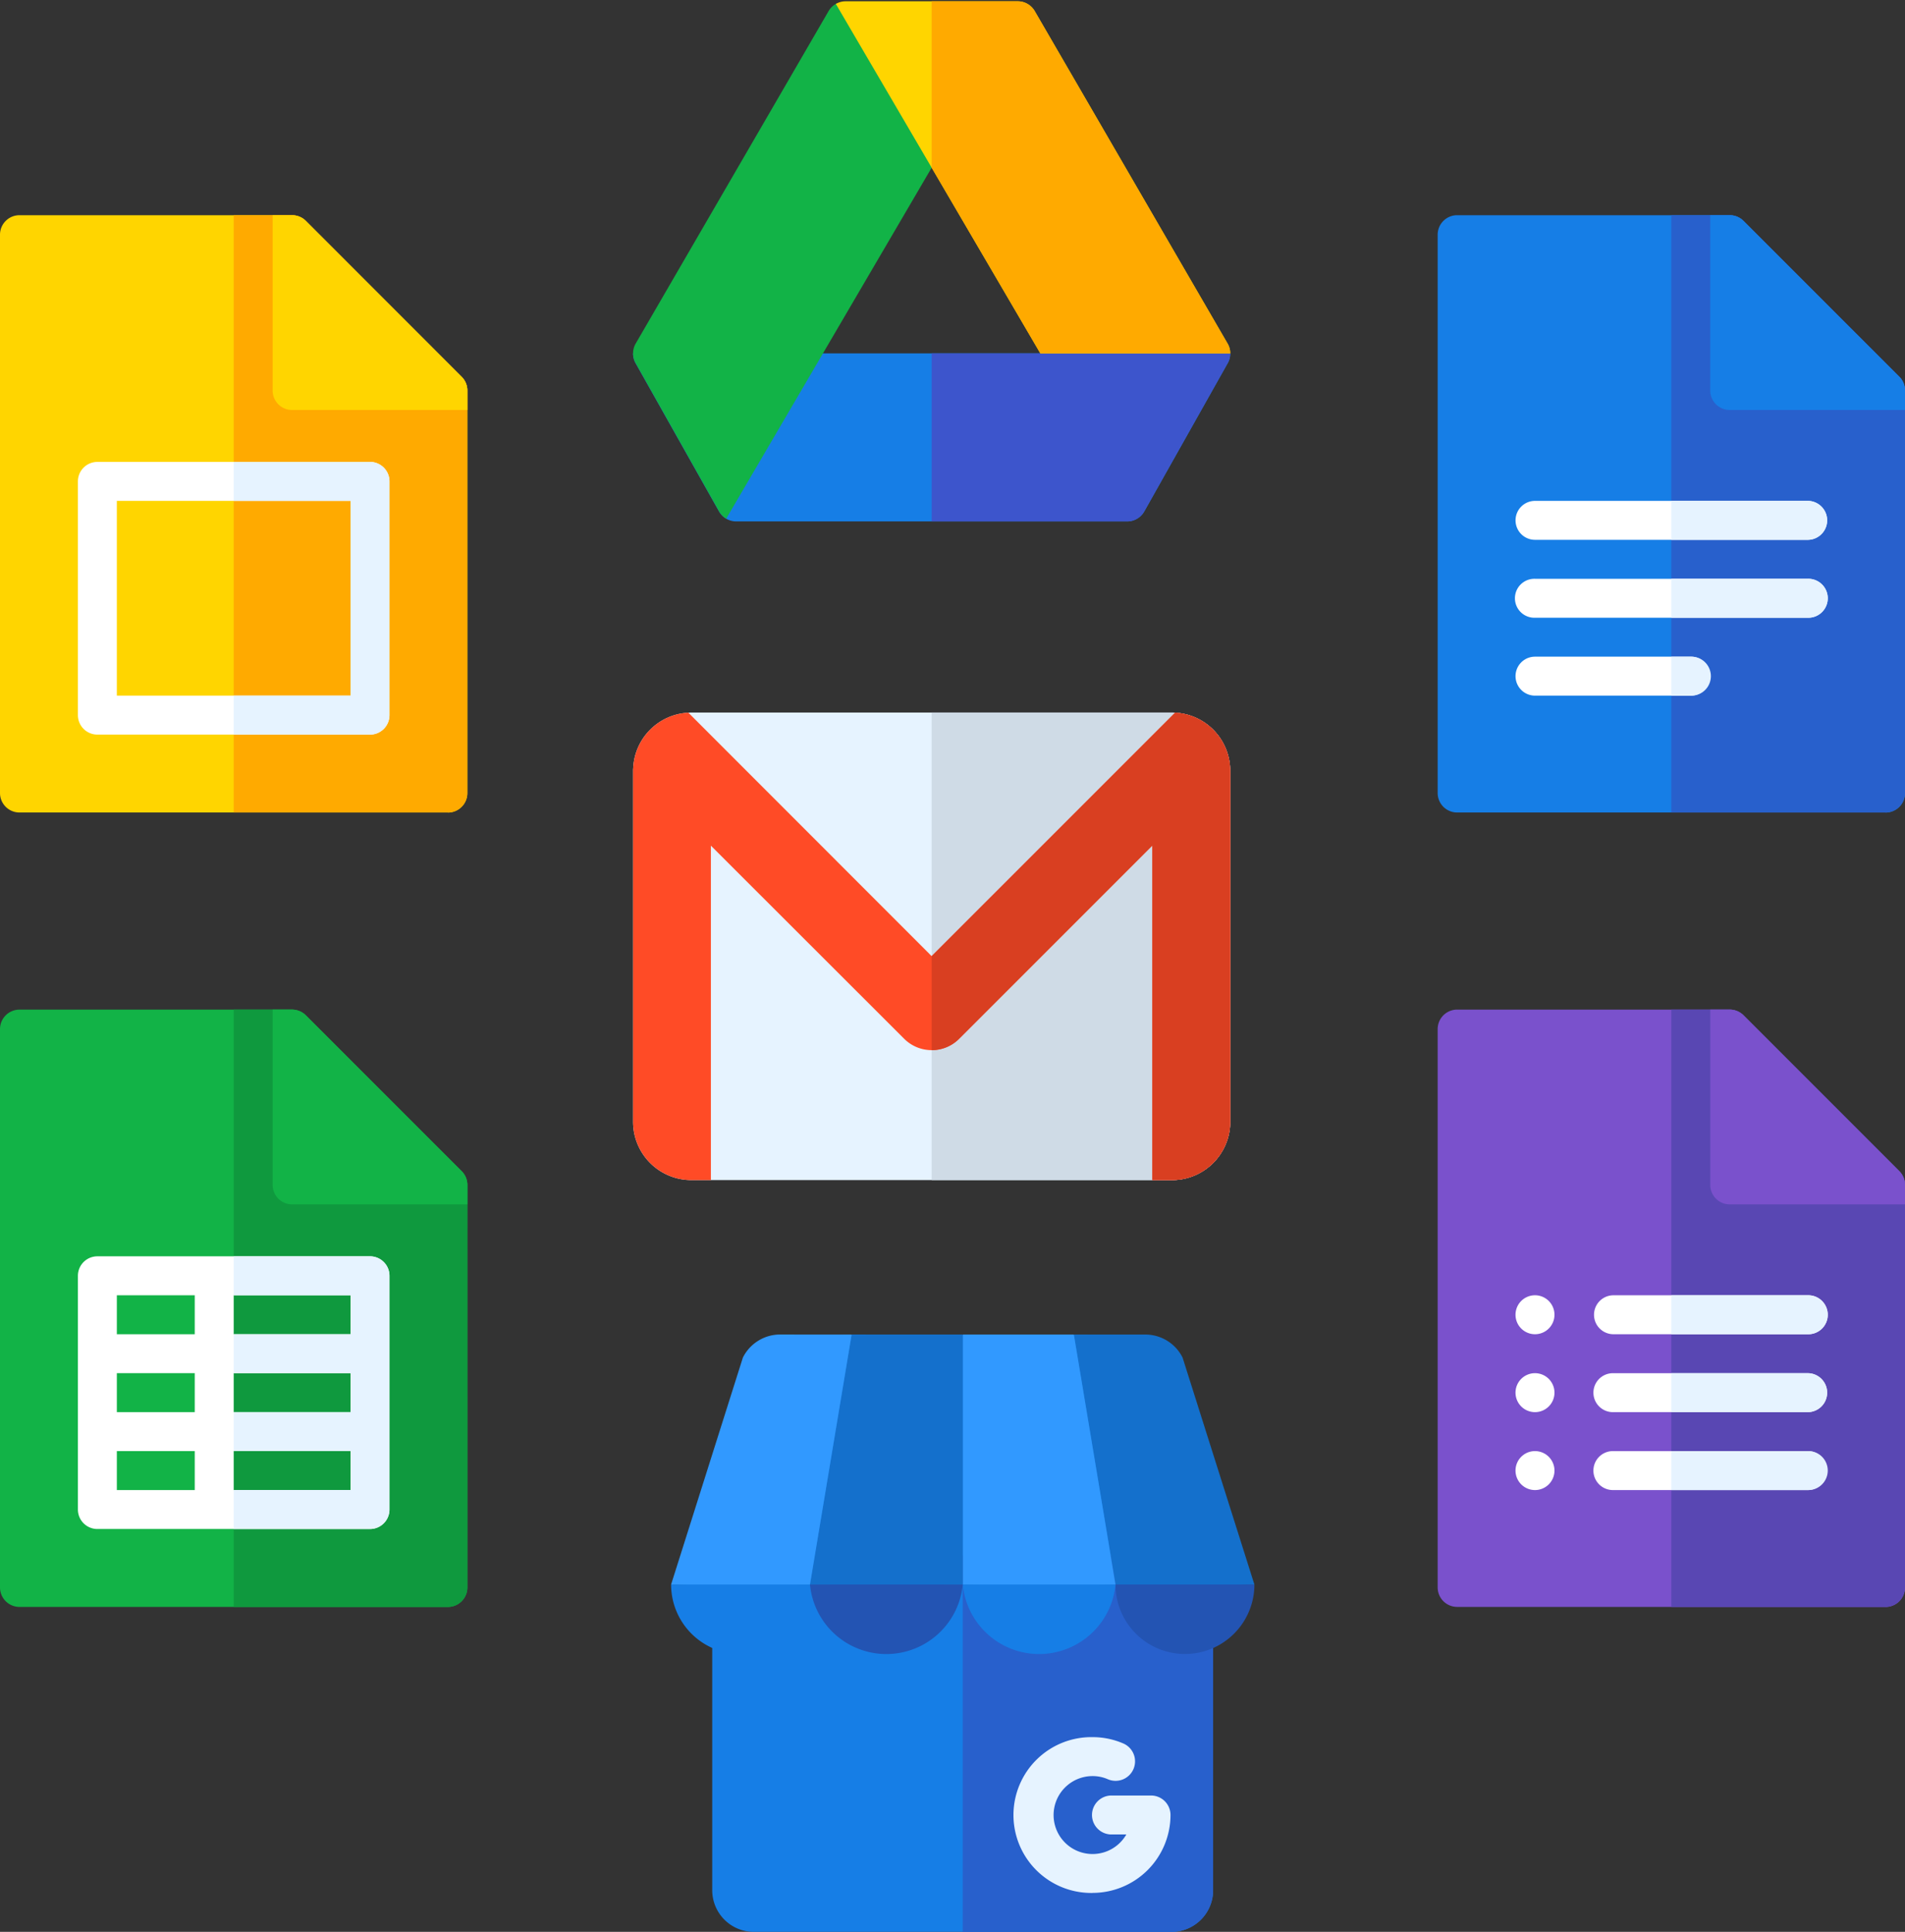 <svg xmlns="http://www.w3.org/2000/svg" xmlns:xlink="http://www.w3.org/1999/xlink" width="103.171" height="104.607" viewBox="0 0 103.171 104.607"><rect x="0" y="0" width="103.171" height="104.607" fill="#333333" stroke="none"/><defs><clipPath id="a"><rect width="103.171" height="104.606" fill="none"></rect></clipPath><clipPath id="b"><rect width="32.343" height="28.3" transform="translate(34.285 -0.001)" fill="none"></rect></clipPath></defs><g transform="translate(0 0.001)"><g clip-path="url(#a)"><path d="M38.573,80V102.35a2.254,2.254,0,0,0,2.256,2.257H63.447A2.254,2.254,0,0,0,65.7,102.35V80c-.291,0-6.81-7.709-6.81-7.709H45.662S38.865,80,38.573,80" fill="#167ee6"></path><path d="M63.447,104.606A2.253,2.253,0,0,0,65.7,102.35V84.216H52.14v20.39Z" fill="#2860cc"></path><path d="M59.171,102.5a4.219,4.219,0,1,1,0-8.437,4.176,4.176,0,0,1,1.644.334,1.055,1.055,0,1,1-.829,1.94,2.051,2.051,0,0,0-.815-.165A2.11,2.11,0,1,0,61,99.333h-.772a1.055,1.055,0,1,1,0-2.109h2.109a1.054,1.054,0,0,1,1.055,1.054,4.224,4.224,0,0,1-4.219,4.219" fill="#e6f3ff"></path><path d="M64.047,73.512,67.936,85.8l-3.738.141L60.414,85.8,58.157,72.263h3.874a2.257,2.257,0,0,1,2.016,1.249" fill="#1470cc"></path><path d="M60.414,85.8h7.522a3.761,3.761,0,1,1-7.522,0" fill="#2354b3"></path><path d="M58.157,72.263,60.413,85.8l-4.195.141L52.14,85.8V72.263Z" fill="#3199ff"></path><path d="M60.414,85.8a4.155,4.155,0,0,1-8.273,0Z" fill="#167ee6"></path><path d="M52.14,72.263V85.8l-4.078.141L43.867,85.8l2.256-13.539Z" fill="#1470cc"></path><path d="M52.14,85.8a4.155,4.155,0,0,1-8.273,0Z" fill="#2354b3"></path><path d="M46.123,72.263,43.867,85.8l-4,.141L36.345,85.8l3.888-12.29a2.257,2.257,0,0,1,2.016-1.249Z" fill="#3199ff"></path><path d="M43.867,85.8a3.76,3.76,0,1,1-7.521,0Z" fill="#167ee6"></path></g><g clip-path="url(#b)"><path d="M66.628,19.133a1.061,1.061,0,0,1-.137.53l-4.517,8.024a1.074,1.074,0,0,1-.392.4,1.061,1.061,0,0,1-.538.146H39.869a1.068,1.068,0,0,1-.929-.543c-.2-.352-4.32-7.672-4.518-8.024a1.061,1.061,0,0,1-.137-.53Z" fill="#167ee6"></path><path d="M66.628,19.133H50.457v9.1H61.044a1.061,1.061,0,0,0,.538-.146,1.074,1.074,0,0,0,.392-.4l4.517-8.024a1.061,1.061,0,0,0,.137-.53" fill="#3d55cc"></path><path d="M45.264.211a1.077,1.077,0,0,0-.39.389l-10.445,18a1.065,1.065,0,0,0-.006,1.059c.2.352,4.318,7.671,4.517,8.023a1.064,1.064,0,0,0,.391.4L50.483,9.035,45.306.189l-.042.022" fill="#12b347"></path></g><g clip-path="url(#a)"><path d="M66.628,19.133a1.058,1.058,0,0,0-.144-.528C66.025,17.814,56.5,1.39,56.039.6a1.065,1.065,0,0,0-.922-.531H45.8a1.065,1.065,0,0,0-.533.142L56.342,19.133Z" fill="#ffd500"></path><path d="M66.628,19.133H56.342L50.457,9.08V.069h4.66A1.065,1.065,0,0,1,56.039.6c.459.79,9.986,17.214,10.445,18a1.058,1.058,0,0,1,.144.528" fill="#fa0"></path><path d="M25.312,85.957a1.056,1.056,0,0,1-1.055,1.055H1.055A1.056,1.056,0,0,1,0,85.957V55.724a1.055,1.055,0,0,1,1.055-1.055H15.82a1.056,1.056,0,0,1,.746.309L25,63.415a1.054,1.054,0,0,1,.309.746Z" fill="#12b347"></path><path d="M25.312,85.957V64.162a1.056,1.056,0,0,0-.31-.747l-8.468-8.438a1.051,1.051,0,0,0-.745-.308H12.656V87.012h11.6a1.055,1.055,0,0,0,1.055-1.055" fill="#0f993e"></path><path d="M25,63.415l-8.437-8.438a1.059,1.059,0,0,0-.746-.308H14.765V64.16a1.055,1.055,0,0,0,1.055,1.055h9.492V64.16A1.054,1.054,0,0,0,25,63.415" fill="#12b347"></path><path d="M20.038,68.027H5.273a1.055,1.055,0,0,0-1.054,1.055V81.738a1.055,1.055,0,0,0,1.054,1.055H20.038a1.055,1.055,0,0,0,1.055-1.055V69.082a1.055,1.055,0,0,0-1.055-1.055M6.328,74.355h4.219v2.109H6.328Zm6.328,0h6.328v2.109H12.656Zm6.328-2.109H12.656V70.137h6.328Zm-8.437,0H6.328V70.137h4.219ZM6.328,78.574h4.219v2.109H6.328Zm6.328,0h6.328v2.109H12.656Z" fill="#fff"></path><path d="M20.038,68.028H12.656v2.109h6.327v2.11H12.656v2.109h6.327v2.109H12.656v2.109h6.327v2.11H12.656v2.109h7.382a1.055,1.055,0,0,0,1.055-1.054V69.083a1.055,1.055,0,0,0-1.055-1.055" fill="#e6f3ff"></path><path d="M66.628,41.747V60.731A3.16,3.16,0,0,1,63.464,63.9H37.449a3.16,3.16,0,0,1-3.164-3.164V41.747a1.365,1.365,0,0,1,.007-.169A3.153,3.153,0,0,1,37.28,38.59a1.373,1.373,0,0,1,.169-.007H63.464a1.488,1.488,0,0,1,.176.007,3.15,3.15,0,0,1,2.981,2.981,1.489,1.489,0,0,1,.007.176" fill="#e6f3ff"></path><path d="M63.64,38.59a1.488,1.488,0,0,0-.176-.007H50.457V63.9H63.464a3.159,3.159,0,0,0,3.164-3.164V41.747a1.464,1.464,0,0,0-.007-.175A3.151,3.151,0,0,0,63.64,38.59" fill="#cfdbe6"></path><path d="M66.621,41.571A3.151,3.151,0,0,0,63.64,38.59L50.456,51.773C48.517,49.832,39.188,40.5,37.28,38.589a3.154,3.154,0,0,0-2.988,2.989,1.365,1.365,0,0,0-.007.169V60.731A3.16,3.16,0,0,0,37.449,63.9H38.5V45.79L48.966,56.245a2.106,2.106,0,0,0,2.981,0L62.409,45.783V63.9h1.055a3.16,3.16,0,0,0,3.164-3.164V41.747a1.481,1.481,0,0,0-.007-.176" fill="#ff4b26"></path><path d="M51.947,56.245,62.409,45.783V63.9h1.055a3.16,3.16,0,0,0,3.164-3.164V41.747a1.489,1.489,0,0,0-.007-.176A3.15,3.15,0,0,0,63.64,38.59L50.457,51.773v5.09a2.078,2.078,0,0,0,1.49-.618" fill="#d93f21"></path><path d="M102.116,87.011h-23.2a1.055,1.055,0,0,1-1.055-1.055V55.723a1.055,1.055,0,0,1,1.055-1.055H93.679a1.056,1.056,0,0,1,.746.309l8.437,8.438a1.052,1.052,0,0,1,.309.745v21.8a1.055,1.055,0,0,1-1.055,1.055" fill="#7a51cc"></path><path d="M94.425,54.977a1.054,1.054,0,0,0-.746-.309H90.515V87.011h11.6a1.055,1.055,0,0,0,1.055-1.055V64.16a1.052,1.052,0,0,0-.309-.745Z" fill="#5947b3"></path><path d="M102.862,63.415l-8.437-8.438a1.059,1.059,0,0,0-.746-.308H92.624V64.16a1.055,1.055,0,0,0,1.055,1.055h9.492V64.16a1.054,1.054,0,0,0-.309-.745" fill="#7a51cc"></path><path d="M84.187,71.191a1.055,1.055,0,1,1-1.055-1.055,1.055,1.055,0,0,1,1.055,1.055" fill="#fff"></path><path d="M84.187,75.41a1.055,1.055,0,1,1-1.055-1.055,1.055,1.055,0,0,1,1.055,1.055" fill="#fff"></path><path d="M84.187,79.629a1.055,1.055,0,1,1-1.055-1.055,1.056,1.056,0,0,1,1.055,1.055" fill="#fff"></path><path d="M97.9,80.684H87.351a1.055,1.055,0,0,1,0-2.11H97.9a1.055,1.055,0,0,1,0,2.11" fill="#fff"></path><path d="M97.9,78.574H90.515v2.109H97.9a1.055,1.055,0,1,0,0-2.109" fill="#e6f3ff"></path><path d="M97.9,76.465H87.351a1.054,1.054,0,0,1,0-2.109H97.9a1.054,1.054,0,1,1,0,2.109" fill="#fff"></path><path d="M97.9,74.355H90.515v2.109H97.9a1.054,1.054,0,1,0,0-2.109" fill="#e6f3ff"></path><path d="M97.9,72.246H87.351a1.055,1.055,0,0,1,0-2.109H97.9a1.055,1.055,0,1,1,0,2.109" fill="#fff"></path><path d="M97.9,70.137H90.515v2.109H97.9a1.055,1.055,0,1,0,0-2.109" fill="#e6f3ff"></path><path d="M102.116,43.995h-23.2a1.055,1.055,0,0,1-1.055-1.055V12.707a1.055,1.055,0,0,1,1.055-1.055H93.679a1.056,1.056,0,0,1,.746.309l8.437,8.438a1.052,1.052,0,0,1,.309.745v21.8a1.055,1.055,0,0,1-1.055,1.055" fill="#167ee6"></path><path d="M94.425,11.961a1.054,1.054,0,0,0-.746-.309H90.515V43.995h11.6a1.055,1.055,0,0,0,1.055-1.055v-21.8a1.056,1.056,0,0,0-.309-.746Z" fill="#2860cc"></path><path d="M102.862,20.4l-8.437-8.437a1.056,1.056,0,0,0-.746-.309H92.624v9.491A1.055,1.055,0,0,0,93.679,22.2h9.492V21.144a1.054,1.054,0,0,0-.309-.745" fill="#167ee6"></path><path d="M91.57,37.667H83.133a1.055,1.055,0,0,1,0-2.11H91.57a1.055,1.055,0,0,1,0,2.11" fill="#fff"></path><path d="M91.57,35.558H90.515v2.109H91.57a1.055,1.055,0,1,0,0-2.109" fill="#e6f3ff"></path><path d="M97.9,33.449H83.133a1.055,1.055,0,1,1,0-2.109H97.9a1.055,1.055,0,1,1,0,2.109" fill="#fff"></path><path d="M97.9,31.339H90.515v2.109H97.9a1.055,1.055,0,1,0,0-2.109" fill="#e6f3ff"></path><path d="M97.9,29.23H83.133a1.054,1.054,0,1,1,0-2.109H97.9a1.054,1.054,0,1,1,0,2.109" fill="#fff"></path><path d="M97.9,27.121H90.515V29.23H97.9a1.054,1.054,0,1,0,0-2.109" fill="#e6f3ff"></path><path d="M24.257,43.995H1.055A1.055,1.055,0,0,1,0,42.94V12.707a1.055,1.055,0,0,1,1.055-1.055H15.82a1.056,1.056,0,0,1,.746.309L25,20.4a1.052,1.052,0,0,1,.309.745v21.8a1.055,1.055,0,0,1-1.055,1.055" fill="#ffd500"></path><path d="M16.566,11.961a1.054,1.054,0,0,0-.746-.309H12.656V43.995h11.6a1.055,1.055,0,0,0,1.055-1.055v-21.8A1.056,1.056,0,0,0,25,20.4Z" fill="#fa0"></path><path d="M25,20.4l-8.437-8.437a1.056,1.056,0,0,0-.746-.309H14.765v9.491A1.055,1.055,0,0,0,15.82,22.2h9.492V21.144A1.054,1.054,0,0,0,25,20.4" fill="#ffd500"></path><path d="M20.038,39.777H5.273a1.055,1.055,0,0,1-1.054-1.055V26.066a1.055,1.055,0,0,1,1.054-1.055H20.038a1.055,1.055,0,0,1,1.055,1.055V38.722a1.055,1.055,0,0,1-1.055,1.055m-13.71-2.11H18.984V27.12H6.328Z" fill="#fff"></path><path d="M20.038,25.011H12.656V27.12h6.327V37.667H12.656v2.109h7.382a1.055,1.055,0,0,0,1.055-1.055V26.066a1.056,1.056,0,0,0-1.055-1.055" fill="#e6f3ff"></path></g></g></svg>